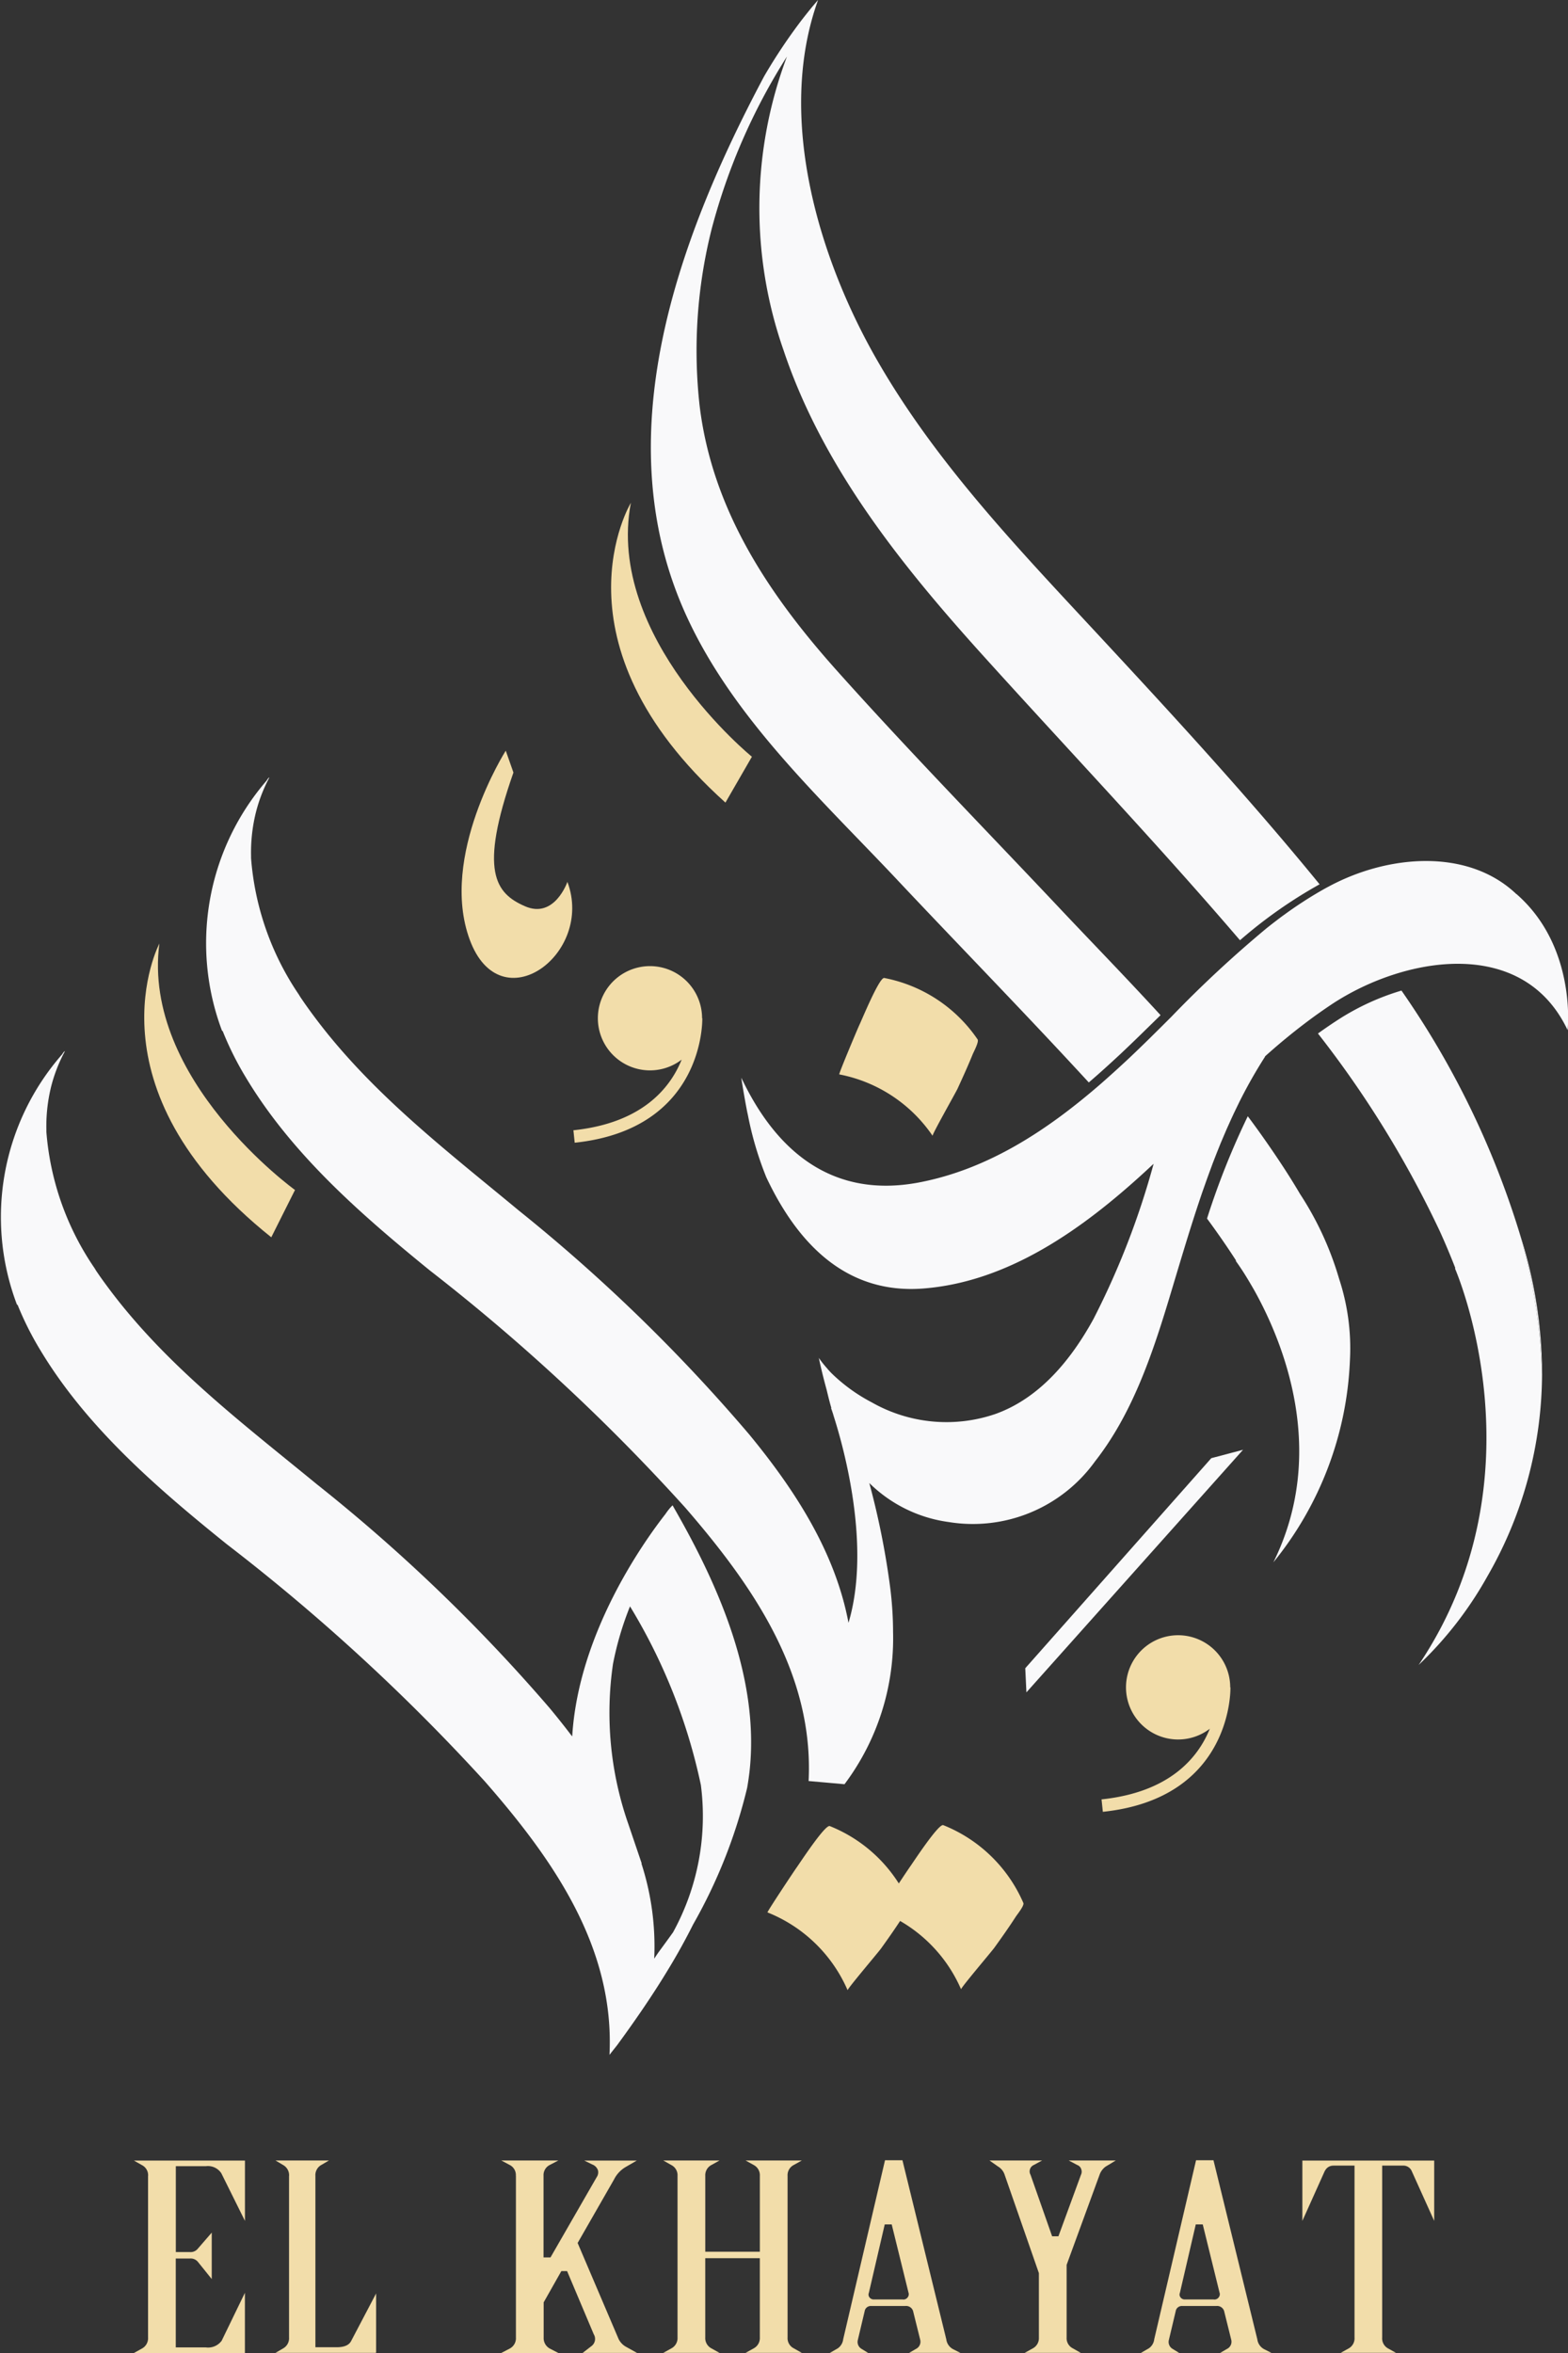 <svg xmlns="http://www.w3.org/2000/svg" width="90" height="135" viewBox="0 0 90 135">
  <rect x="0" y="0" width="90" height="135" fill="#333333" stroke="none"/>
  <g id="Layer_1-2" transform="translate(-0.024 0)">
    <g id="Group_580" data-name="Group 580" transform="translate(7.705 123.942)">
      <path id="Path_4484" data-name="Path 4484" d="M41.07,435.327a.651.651,0,0,0-.355-.616l-.461-.261h6.375v3.462l-1.356-2.732a.916.916,0,0,0-.886-.407H42.661V439.7h.8a.528.528,0,0,0,.461-.192l.8-.923v2.663l-.794-.986a.538.538,0,0,0-.47-.192h-.8v5.1h1.726a.966.966,0,0,0,.909-.384l1.333-2.749v3.457H40.25l.47-.261a.668.668,0,0,0,.347-.622v-9.275Z" transform="translate(-40.25 -434.433)" fill="#f2ddaa"/>
      <path id="Path_4485" data-name="Path 4485" d="M69.4,435.326a.673.673,0,0,0-.338-.625l-.439-.261h3.064l-.447.261a.666.666,0,0,0-.33.625v9.828h1.215c.43,0,.708-.115.831-.347l1.439-2.74v3.4a.209.209,0,0,1-.06.009H68.62l.447-.261a.664.664,0,0,0,.33-.622v-9.267Z" transform="translate(-60.488 -434.426)" fill="#f2ddaa"/>
      <path id="Path_4486" data-name="Path 4486" d="M115.523,435.32a.647.647,0,0,0-.355-.625l-.479-.255h3.27l-.5.261a.651.651,0,0,0-.347.616V440h.4l2.648-4.6a.49.49,0,0,0,.077-.393.547.547,0,0,0-.324-.338l-.461-.224h3.01l-.639.37a1.708,1.708,0,0,0-.662.708l-2.092,3.649,2.347,5.5a1.026,1.026,0,0,0,.439.461l.625.347h-3.124l.507-.393a.51.51,0,0,0,.132-.676l-1.531-3.626h-.33l-1.015,1.794V444.6a.681.681,0,0,0,.355.631l.493.255H114.68l.5-.261a.668.668,0,0,0,.347-.622v-9.275Z" transform="translate(-93.595 -434.426)" fill="#f2ddaa"/>
      <path id="Path_4487" data-name="Path 4487" d="M148.347,435.326a.658.658,0,0,0-.355-.625l-.461-.261h3.225l-.47.261a.663.663,0,0,0-.347.625v4.348h3.133v-4.348a.661.661,0,0,0-.347-.625l-.47-.261h3.225l-.47.261a.658.658,0,0,0-.347.625v9.267a.651.651,0,0,0,.355.622l.461.261h-3.225l.47-.261a.668.668,0,0,0,.347-.622v-4.549h-3.133v4.549a.665.665,0,0,0,.347.622l.47.261H147.53l.47-.261a.668.668,0,0,0,.347-.622Z" transform="translate(-117.139 -434.426)" fill="#f2ddaa"/>
      <path id="Path_4488" data-name="Path 4488" d="M185.806,445.445l.4-.232a.459.459,0,0,0,.238-.539l-.407-1.64a.422.422,0,0,0-.447-.284h-1.955a.361.361,0,0,0-.361.238l-.407,1.717a.46.46,0,0,0,.215.507l.378.232h-2.2l.453-.261a.736.736,0,0,0,.315-.525l2.4-10.27h1l2.517,10.276a.746.746,0,0,0,.4.57l.407.206h-2.949Zm-.347-3.064a.309.309,0,0,0,.284-.146.285.285,0,0,0,.032-.255l-.963-3.91h-.4L183.5,442a.257.257,0,0,0,.023.238.3.3,0,0,0,.269.138h1.662Z" transform="translate(-141.311 -434.39)" fill="#f2ddaa"/>
      <path id="Path_4489" data-name="Path 4489" d="M220.853,434.426l-.576.347a.97.97,0,0,0-.347.461l-1.895,5.179v4.173a.651.651,0,0,0,.355.616l.461.261h-3.225l.47-.261a.662.662,0,0,0,.347-.616v-3.7l-1.963-5.635a.86.86,0,0,0-.378-.479l-.493-.347h3.018l-.484.261a.4.4,0,0,0-.178.562l1.238,3.526h.361l1.293-3.526a.407.407,0,0,0,.014-.332.366.366,0,0,0-.224-.232l-.493-.261h2.694Z" transform="translate(-164.494 -434.411)" fill="#f2ddaa"/>
      <path id="Path_4490" data-name="Path 4490" d="M249.206,445.445l.4-.232a.459.459,0,0,0,.238-.539l-.407-1.64a.422.422,0,0,0-.447-.284h-1.955a.361.361,0,0,0-.361.238l-.407,1.717a.46.46,0,0,0,.215.507l.378.232h-2.2l.453-.261a.736.736,0,0,0,.315-.525l2.4-10.27h1l2.517,10.276a.746.746,0,0,0,.4.57l.407.206h-2.949Zm-.347-3.064a.309.309,0,0,0,.284-.146.285.285,0,0,0,.032-.255l-.963-3.91h-.4L246.9,442a.257.257,0,0,0,.023.238.3.3,0,0,0,.269.138h1.662Z" transform="translate(-186.858 -434.39)" fill="#f2ddaa"/>
      <path id="Path_4491" data-name="Path 4491" d="M278.786,434.742a.523.523,0,0,0-.479.278l-.014.014L277,437.912V434.45h7.567v3.462l-1.307-2.895a.525.525,0,0,0-.479-.278h-1.2v9.86a.656.656,0,0,0,.324.622l.47.261H279.2l.47-.261a.662.662,0,0,0,.324-.622v-9.86h-1.2Z" transform="translate(-209.928 -434.433)" fill="#f2ddaa"/>
    </g>
    <path id="Path_4492" data-name="Path 4492" d="M95.864,150.96s-3.838,6.051-2.067,10.846,7.157.811,5.606-3.319c0,0-.737,2.141-2.433,1.4s-2.657-1.992-.665-7.673Z" transform="translate(-66.811 -107.891)" fill="#f2ddaa"/>
    <path id="Path_4493" data-name="Path 4493" d="M29.778,189.77s-4.351,8.255,6.423,16.854l1.361-2.714s-8.8-6.34-7.785-14.139Z" transform="translate(-20.606 -135.636)" fill="#f2ddaa"/>
    <path id="Path_4494" data-name="Path 4494" d="M124.708,101.13s-4.824,7.988,5.429,17.2l1.519-2.631S123.243,108.855,124.708,101.13Z" transform="translate(-88.474 -72.282)" fill="#f2ddaa"/>
    <path id="Path_4495" data-name="Path 4495" d="M165.41,366.971c-.267-.109-1.74,2.15-1.912,2.388-.052.072-.33.484-.642.957a8.365,8.365,0,0,0-3.961-3.291c-.267-.109-1.74,2.15-1.912,2.388-.132.183-1.705,2.548-1.665,2.565a8.4,8.4,0,0,1,4.6,4.466c-.032-.069,1.754-2.167,1.912-2.388.375-.522.748-1.049,1.1-1.588a8.377,8.377,0,0,1,3.5,3.921c-.032-.069,1.754-2.167,1.912-2.388.421-.585.837-1.172,1.227-1.777.086-.132.5-.639.436-.788a8.4,8.4,0,0,0-4.6-4.466Z" transform="translate(-111.242 -262.256)" fill="#f2ddaa"/>
    <path id="Path_4496" data-name="Path 4496" d="M175.054,205.688c-.043-.063,1.316-2.459,1.43-2.7.3-.654.6-1.31.871-1.978.06-.146.373-.722.281-.857a8.4,8.4,0,0,0-5.357-3.523c-.281-.054-1.3,2.436-1.43,2.7-.095.2-1.2,2.823-1.152,2.832a8.4,8.4,0,0,1,5.357,3.523Z" transform="translate(-121.501 -140.52)" fill="#f2ddaa"/>
    <g id="Group_581" data-name="Group 581" transform="translate(0.024 0)">
      <path id="Path_4497" data-name="Path 4497" d="M146.477,50.475c3.655,3.881,7.386,7.7,11,11.629.593-.507,1.161-1.023,1.711-1.533.805-.751,1.617-1.554,2.408-2.327-1.846-2.015-3.752-3.976-5.618-5.95-4.322-4.592-8.748-9.109-12.953-13.81-3.924-4.385-7.16-9.232-7.885-15.2a28.54,28.54,0,0,1,.691-10.147,35.09,35.09,0,0,1,4.322-9.894,24.67,24.67,0,0,0-.195,16.854c2.2,6.578,6.6,12.122,11.19,17.226,4.91,5.446,9.966,10.757,14.75,16.323l.258.3a26.831,26.831,0,0,1,4.569-3.21c-3.907-4.784-8.1-9.356-12.3-13.879-4.669-5.039-9.519-10.029-12.987-16-3.437-5.9-5.933-14.1-3.5-20.855-.112.126-.229.264-.353.41h0c-.172.212-.358.444-.562.705a31.34,31.34,0,0,0-2.181,3.262c-5.093,9.571-9.095,20.864-4.448,30.979,2.7,5.887,7.716,10.476,12.087,15.12Z" transform="translate(-94.983 0)" fill="#f9f9fa"/>
      <path id="Path_4498" data-name="Path 4498" d="M249.793,229.238h0c-.613-1.043-1.278-2.041-1.938-2.987q-.507-.727-1.043-1.442a44.239,44.239,0,0,0-2.339,5.87c.579.788,1.138,1.588,1.668,2.411l-.017.023s.2.267.5.74c.195.312.381.628.565.949,1.628,2.921,4.251,9.227,1.092,15.6a19.6,19.6,0,0,0,4.394-11.591,12.736,12.736,0,0,0-.619-4.669,18.217,18.217,0,0,0-2.262-4.9Z" transform="translate(-175.192 -160.766)" fill="#f9f9fa"/>
      <path id="Path_4499" data-name="Path 4499" d="M271.492,199.7a14.158,14.158,0,0,0-3.523,1.6c-.421.269-.84.553-1.27.863a59.539,59.539,0,0,1,6.977,11.307c.324.708.625,1.427.909,2.155l-.023.014s5.222,11.892-2.084,22.753a21.337,21.337,0,0,0,3.95-5.093,23.357,23.357,0,0,0,3.133-11.551,32.094,32.094,0,0,0-1.3-8.166,49.934,49.934,0,0,0-6.77-13.884Z" transform="translate(-191.051 -142.867)" fill="#f9f9fa"/>
      <path id="Path_4500" data-name="Path 4500" d="M38.623,238.481l-.017.017c-.032.032-.069.072-.112.118a3.622,3.622,0,0,0-.275.361c-1.244,1.591-4.973,6.81-5.348,12.706l-.009.049c-.416-.547-.846-1.089-1.287-1.619a98.025,98.025,0,0,0-13.368-12.847c-3.852-3.161-7.831-6.188-11.018-10.058,0,0-.011-.011-.029-.032l-.029-.037c-.476-.582-.934-1.184-1.37-1.8-.032-.046-.069-.1-.1-.146-.069-.1-.14-.2-.2-.31a16.026,16.026,0,0,1-2.775-7.834c0-.04,0-.083,0-.126a9.456,9.456,0,0,1,.238-2.322l.023-.1a8.864,8.864,0,0,1,.8-2.072c-.026-.014-.083.054-.158.175A14.159,14.159,0,0,0,1,226.97h.032a17.831,17.831,0,0,0,1.313,2.614c2.671,4.437,6.716,7.92,10.708,11.133a114.706,114.706,0,0,1,14.8,13.6c3.892,4.448,7.461,9.5,7.154,15.687l.441-.556c1.049-1.433,2.049-2.883,2.958-4.391.5-.823.966-1.665,1.4-2.531a29.936,29.936,0,0,0,3.1-7.828c.057-.312.1-.625.138-.937.59-5.291-1.731-10.608-4.322-15.117-.029-.054-.06-.109-.089-.161Zm.046,24.475c-.267.373-.539.745-.811,1.115-.086.117-.169.241-.249.364,0,.009-.009.011-.011.017s-.014.011-.017.017h0a.135.135,0,0,1-.006.014v-.011h0a15.416,15.416,0,0,0-.737-5.452l.02.009-.76-2.241a19.339,19.339,0,0,1-.891-9.2.29.29,0,0,1,.009-.049,18.045,18.045,0,0,1,.969-3.265,32.692,32.692,0,0,1,4.067,10.247,13.837,13.837,0,0,1-1.588,8.438Z" transform="translate(-0.024 -152.111)" fill="#f9f9fa"/>
      <path id="Path_4501" data-name="Path 4501" d="M308.363,256.3a26.393,26.393,0,0,0-1.293-8.166A32.21,32.21,0,0,1,308.363,256.3Z" transform="translate(-219.849 -177.374)" fill="#f9f9fa"/>
      <path id="Path_4502" data-name="Path 4502" d="M116.358,164.321c-2.784-2.648-7.367-2.264-10.763-.436a.089.089,0,0,1-.028.014h0c-.247.132-.491.272-.732.416-.057.034-.114.069-.167.1-.187.115-.375.232-.559.353-.068.046-.139.089-.207.135q-.311.206-.613.421c-.091.063-.182.132-.27.195-.142.1-.284.209-.423.315-.119.092-.241.183-.36.278-.079.063-.162.126-.241.192a67.31,67.31,0,0,0-5.437,5.056h0q-.575.576-1.152,1.144l-.077.077q-.57.559-1.146,1.106c-.253.238-.508.473-.763.705l-.2.181c-.221.2-.446.4-.673.6-3.056,2.657-6.476,4.941-10.508,5.7-4.881.909-8.13-1.714-10.162-6.008-.011.052.289,1.786.369,2.11a19.276,19.276,0,0,0,1.064,3.6c1.785,3.781,4.574,6.727,9.024,6.375,4.9-.387,9.135-3.428,12.662-6.653.182-.166.36-.335.542-.5a45.866,45.866,0,0,1-3.453,8.906c-1.277,2.327-3.085,4.546-5.65,5.455a8.676,8.676,0,0,1-7.069-.671,9.806,9.806,0,0,1-2.211-1.574c-.026-.026-.054-.052-.079-.075a.265.265,0,0,0-.04-.04c-.04-.04-.079-.083-.113-.123l-.026-.026c-.023-.026-.045-.046-.068-.072a.029.029,0,0,0,0-.009,6.4,6.4,0,0,1-.448-.55c-.023-.029-.04-.057-.06-.086.131.611.281,1.221.448,1.826.085.353.17.708.275,1.058h0l-.023-.011s.054.143.136.4c0,0,0,.011,0,.014a.736.736,0,0,1,.031.095c.545,1.708,2.154,7.415.837,11.818-.758-4.033-3.045-7.584-5.692-10.8A97.481,97.481,0,0,0,59.1,182.476c-3.814-3.162-7.753-6.188-10.908-10.058,0,0-.011-.011-.028-.032l-.028-.037c-.471-.582-.925-1.184-1.356-1.8-.031-.046-.068-.1-.1-.146-.068-.1-.139-.2-.2-.31a16.128,16.128,0,0,1-2.747-7.834c0-.04,0-.083,0-.126a9.548,9.548,0,0,1,.236-2.322c.009-.032.014-.066.023-.1a8.918,8.918,0,0,1,.789-2.072c-.026-.014-.082.054-.156.175a14.262,14.262,0,0,0-2.554,14.36h.031a17.9,17.9,0,0,0,1.3,2.614c2.645,4.437,6.649,7.92,10.6,11.133a114,114,0,0,1,14.651,13.6c3.854,4.448,7.384,9.5,7.083,15.679v.009l2.06.183a13.95,13.95,0,0,0,2.787-8.736,20.481,20.481,0,0,0-.184-2.689,45.526,45.526,0,0,0-1.18-5.856,8.018,8.018,0,0,0,4.56,2.239,8.637,8.637,0,0,0,8.4-3.485c2.1-2.68,3.241-6.008,4.22-9.235.593-1.961,1.166-3.933,1.819-5.867.065-.195.131-.387.2-.579.028-.077.054-.155.082-.232.108-.31.221-.616.335-.923.045-.123.091-.249.139-.373l.153-.393c.054-.14.111-.278.167-.418s.1-.252.156-.378c.06-.146.122-.289.184-.433.051-.12.1-.238.156-.358l.213-.473.145-.312c.1-.206.2-.413.3-.619.026-.052.051-.106.079-.158a27.79,27.79,0,0,1,1.393-2.442.194.194,0,0,0,.017-.043,35.246,35.246,0,0,1,2.815-2.284c.082-.06.167-.12.253-.181.3-.212.6-.418.908-.619a14.751,14.751,0,0,1,3.439-1.617h0c3.743-1.2,8.034-.857,9.949,3.2,0,0,.539-4.767-2.926-7.8Z" transform="translate(-29.323 -113.025)" fill="#f9f9fa"/>
      <path id="Path_4503" data-name="Path 4503" d="M207.42,304.314l.066,1.384L219.92,291.78l-1.823.482Z" transform="translate(-148.572 -208.601)" fill="#f9f9fa"/>
    </g>
    <path id="Path_4504" data-name="Path 4504" d="M230.1,331.84h-.011a2.991,2.991,0,1,0-1.172,2.376c-.668,1.654-2.287,3.64-6.214,4.053l.075.714c7.475-.785,7.326-7.083,7.323-7.146Z" transform="translate(-159.453 -235.032)" fill="#f2ddaa"/>
    <path id="Path_4505" data-name="Path 4505" d="M123.338,197.3h-.011a2.991,2.991,0,1,0-1.172,2.376c-.668,1.654-2.287,3.64-6.214,4.053l.075.714c7.475-.785,7.326-7.083,7.323-7.146Z" transform="translate(-83.005 -138.881)" fill="#f2ddaa"/>
  </g>
</svg>
